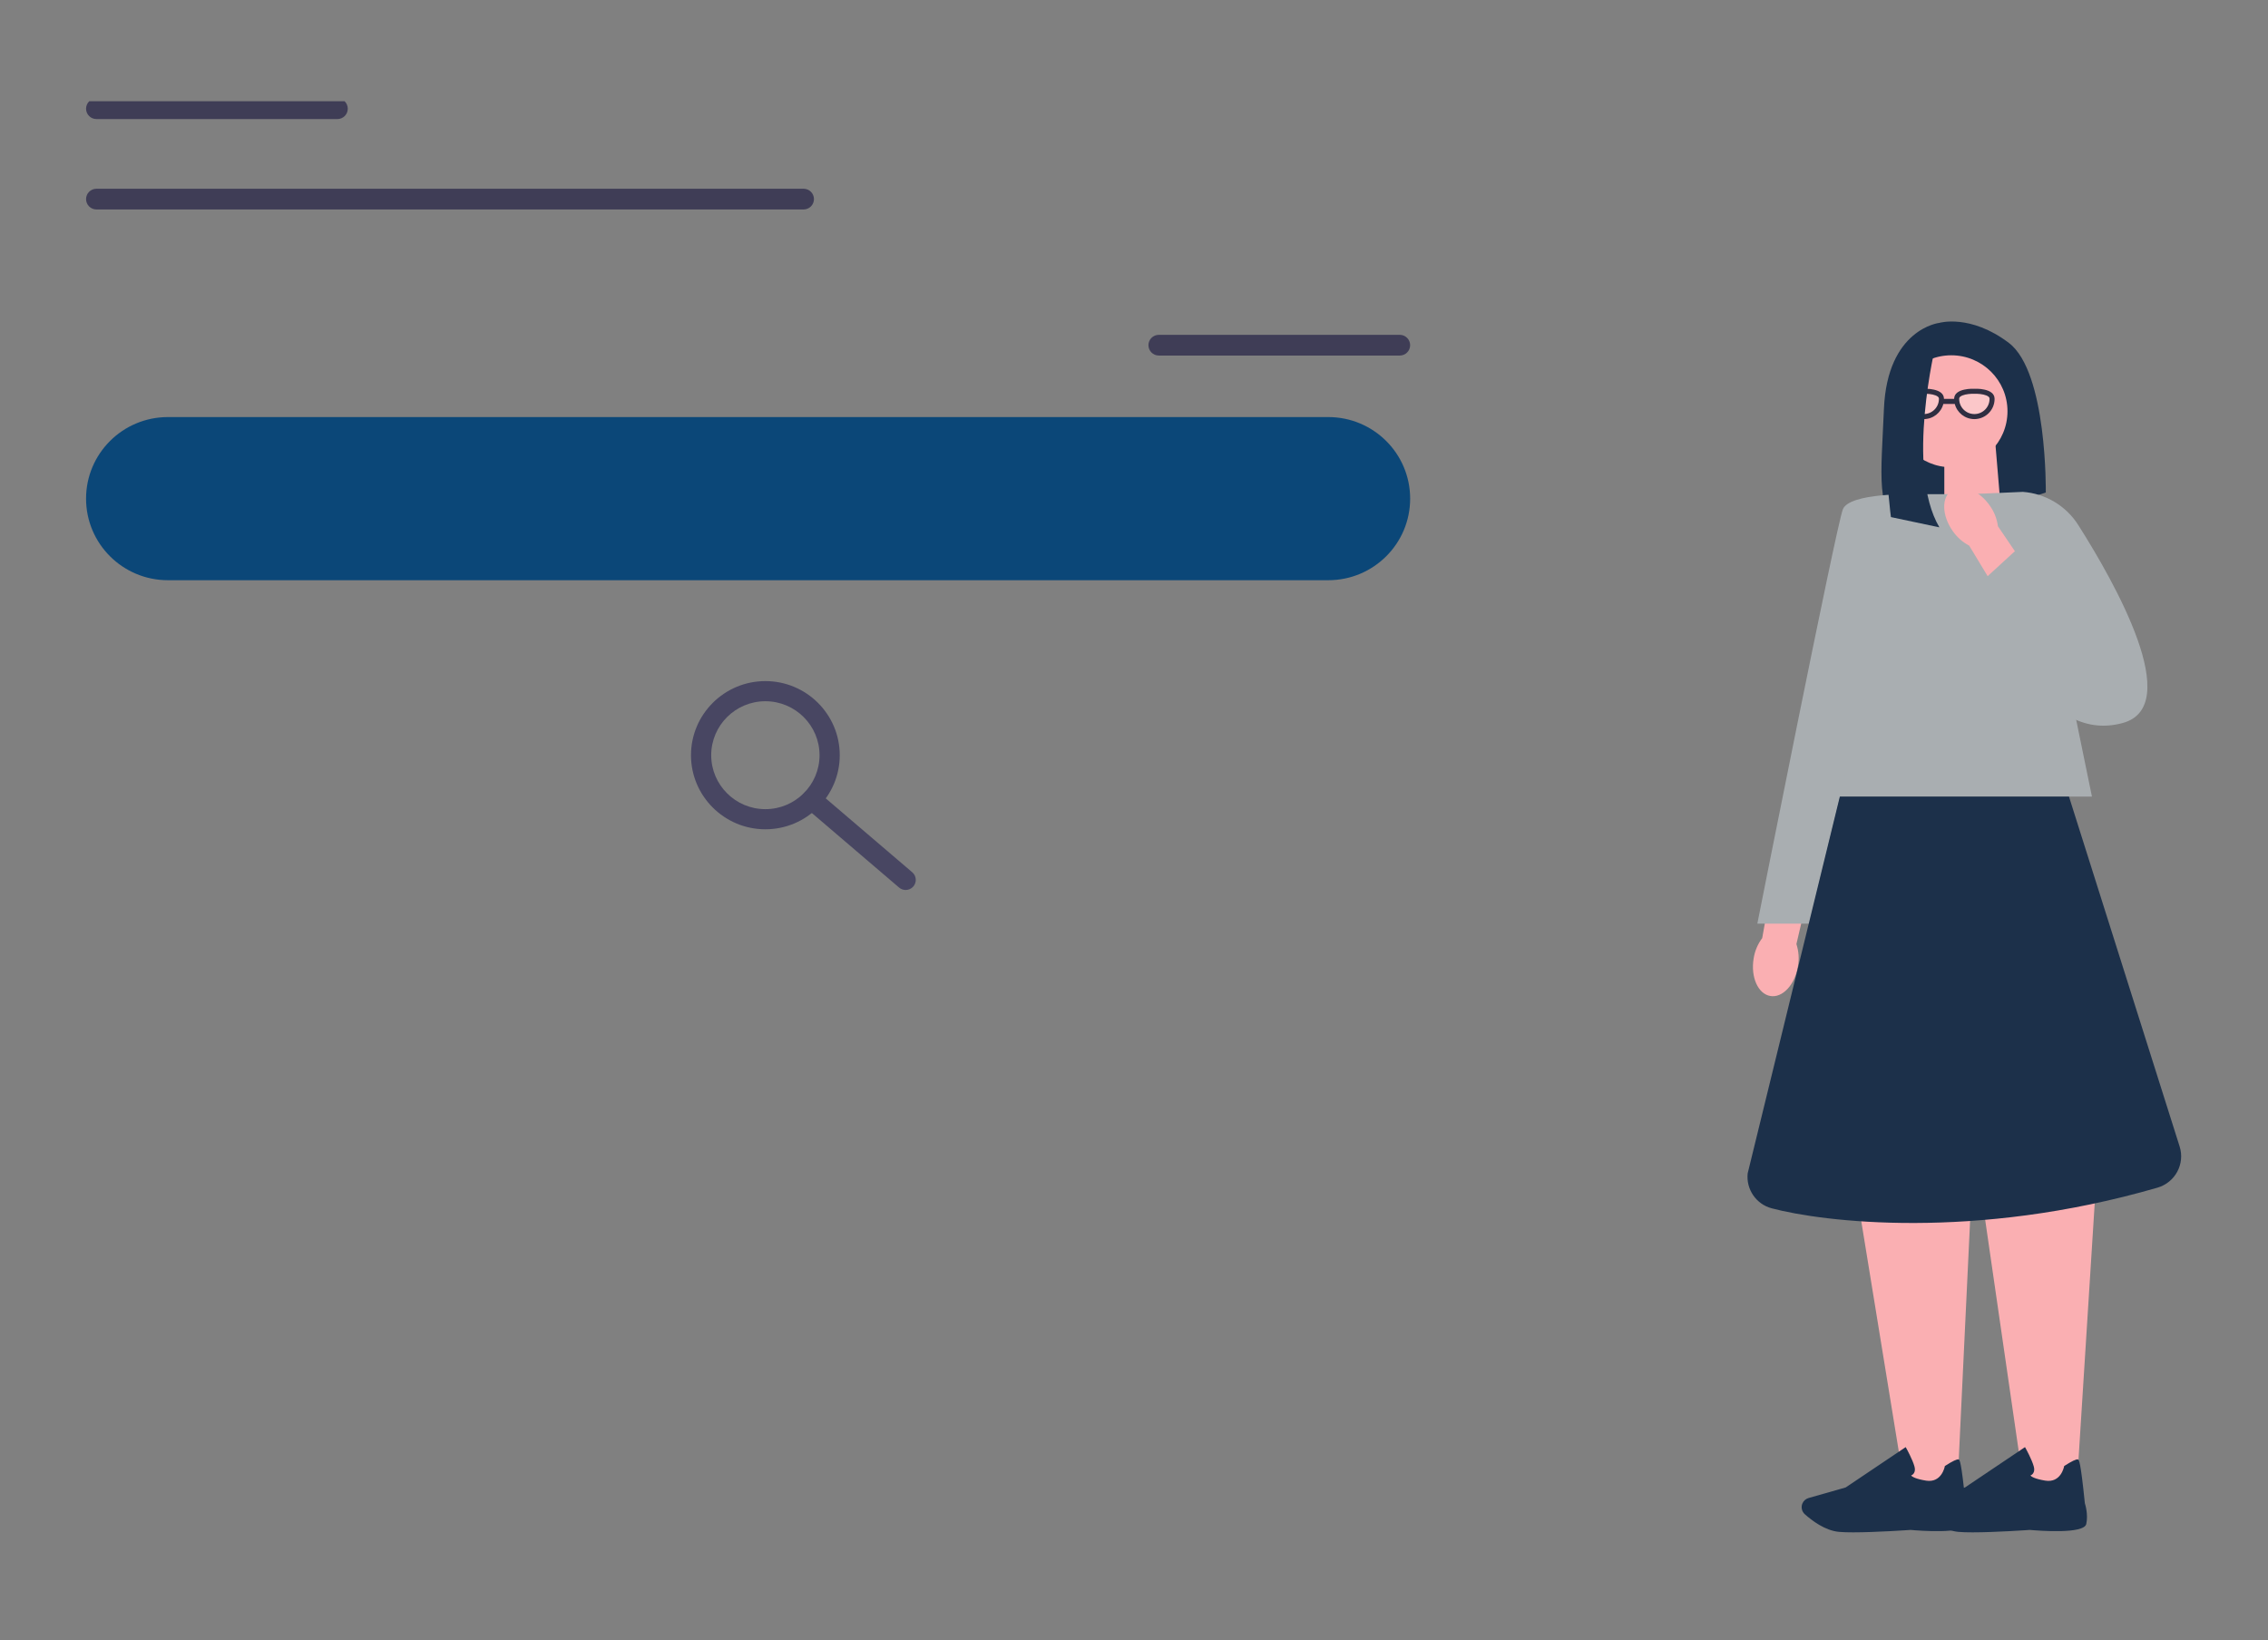 <svg width="448" height="324" viewBox="0 0 448 324" fill="none" xmlns="http://www.w3.org/2000/svg">
<rect x="0" y="0" width="448" height="324" fill="#808080" stroke="none"/>
<g clip-path="url(#clip0_382_1692)">
<path d="M383.068 63.788C383.068 63.788 372.797 64.944 372.134 80.79C371.582 93.995 370.455 101.354 375.846 104.109C377.774 105.093 380.04 105.18 382.098 104.506L404.107 97.296C404.107 97.296 404.438 73.527 396.818 67.75C389.198 61.972 383.068 63.788 383.068 63.788Z" fill="#1C304A"/>
<path d="M395.201 100.213L384.062 103.862V87.887H394.168L395.201 100.213Z" fill="#FAAFB2"/>
<path d="M355.152 190.903C354.548 194.563 352.098 197.188 349.68 196.765C347.262 196.342 345.791 193.033 346.396 189.371C346.616 187.905 347.198 186.519 348.092 185.329L350.853 169.856L358.366 171.423L354.847 186.51C355.31 187.937 355.414 189.444 355.152 190.903Z" fill="#FAAFB2"/>
<path d="M386.653 293.798H376.22L367.17 238.256H389.296L386.653 293.798Z" fill="#FAAFB2"/>
<path d="M366.061 302.726C364.964 302.726 363.987 302.698 363.252 302.631C360.48 302.378 357.836 300.34 356.507 299.148C355.911 298.614 355.719 297.759 356.03 297.023C356.253 296.494 356.698 296.101 357.251 295.943L364.573 293.859L376.43 285.888L376.562 286.124C376.612 286.213 377.776 288.302 378.166 289.715C378.314 290.253 378.275 290.7 378.05 291.046C377.894 291.286 377.677 291.425 377.501 291.504C377.716 291.729 378.388 292.182 380.459 292.511C383.486 292.989 384.119 289.868 384.145 289.735L384.165 289.63L384.255 289.572C385.694 288.648 386.579 288.228 386.886 288.318C387.077 288.375 387.396 288.47 388.254 296.976C388.341 297.242 388.943 299.2 388.534 301.071C388.088 303.108 379.161 302.407 377.376 302.246C377.325 302.252 370.641 302.725 366.061 302.726Z" fill="#1C304A"/>
<path d="M410.222 293.798H399.788L391.738 238.256L413.864 236.256L410.222 293.798Z" fill="#FAAFB2"/>
<path d="M389.629 302.726C388.532 302.726 387.556 302.698 386.82 302.631C384.048 302.378 381.405 300.34 380.076 299.148C379.479 298.614 379.288 297.759 379.598 297.023C379.821 296.495 380.266 296.101 380.819 295.943L388.142 293.859L399.998 285.888L400.131 286.124C400.18 286.213 401.344 288.302 401.734 289.715C401.883 290.253 401.844 290.7 401.618 291.046C401.462 291.286 401.246 291.425 401.069 291.504C401.284 291.729 401.957 292.182 404.027 292.511C407.055 292.989 407.688 289.868 407.713 289.735L407.733 289.63L407.823 289.572C409.263 288.648 410.15 288.23 410.454 288.318C410.645 288.375 410.965 288.47 411.822 296.976C411.909 297.242 412.512 299.2 412.102 301.071C411.656 303.108 402.729 302.407 400.944 302.246C400.893 302.252 394.209 302.726 389.629 302.726Z" fill="#1C304A"/>
<path d="M413.224 157.379H356.531L374.754 97.626H400.965L413.224 157.379Z" fill="#A9AEB1"/>
<path d="M377.942 97.635C377.942 97.635 365.352 97.305 364.026 100.606C362.701 103.908 347.129 182.478 347.129 182.478H357.4L377.942 97.635Z" fill="#A9AEB1"/>
<path d="M385.441 92.309C391.571 92.309 396.541 87.358 396.541 81.25C396.541 75.142 391.571 70.191 385.441 70.191C379.311 70.191 374.342 75.142 374.342 81.25C374.342 87.358 379.311 92.309 385.441 92.309Z" fill="#FAAFB2"/>
<path d="M383.999 78.799C383.999 81.008 382.209 82.799 380 82.799C377.791 82.799 376 81.008 376 78.799C376 76.59 380 76.799 380 76.799C380 76.799 383.999 76.59 383.999 78.799Z" fill="white" fill-opacity="0.3"/>
<path d="M393.999 78.8C393.999 81.009 392.209 82.8 390 82.8C387.791 82.8 386 81.009 386 78.8C386 76.591 390 76.8 390 76.8C390 76.8 393.999 76.591 393.999 78.8Z" fill="white" fill-opacity="0.3"/>
<path fill-rule="evenodd" clip-rule="evenodd" d="M389.998 76.799C389.998 76.799 385.998 76.59 385.998 78.799C385.998 78.799 385.998 78.799 385.998 78.8H383.999C383.999 78.799 383.999 78.799 383.999 78.799C383.999 76.59 380 76.799 380 76.799C380 76.799 376 76.59 376 78.799C376 81.008 377.791 82.799 380 82.799C381.863 82.799 383.429 81.525 383.873 79.799H386.125C386.569 81.524 388.135 82.799 389.998 82.799C392.207 82.799 393.998 81.008 393.998 78.799C393.998 76.59 389.998 76.799 389.998 76.799ZM389.947 77.798L389.947 77.798L389.943 77.798L389.919 77.797C389.897 77.796 389.861 77.795 389.814 77.794C389.719 77.793 389.58 77.794 389.413 77.8C389.073 77.814 388.638 77.852 388.217 77.947C387.782 78.044 387.445 78.183 387.237 78.345C387.065 78.478 386.998 78.604 386.998 78.799C386.998 80.456 388.341 81.799 389.998 81.799C391.655 81.799 392.998 80.456 392.998 78.799C392.998 78.604 392.931 78.478 392.76 78.345C392.551 78.183 392.215 78.044 391.78 77.947C391.359 77.852 390.923 77.814 390.583 77.8C390.416 77.794 390.278 77.793 390.183 77.794C390.136 77.795 390.1 77.796 390.077 77.797L390.053 77.798L390.05 77.798L390.049 77.798L390.049 77.798L390.049 77.798L390.049 77.798L390.049 77.798L389.998 77.801L389.947 77.798L389.947 77.798L389.947 77.798ZM379.949 77.798L379.948 77.798L379.945 77.798L379.921 77.797C379.898 77.796 379.862 77.795 379.815 77.794C379.72 77.793 379.582 77.794 379.415 77.8C379.075 77.814 378.639 77.852 378.218 77.947C377.783 78.044 377.447 78.183 377.238 78.345C377.067 78.478 377 78.604 377 78.799C377 80.456 378.343 81.799 380 81.799C381.656 81.799 383 80.456 383 78.799C383 78.604 382.933 78.478 382.761 78.345C382.553 78.183 382.216 78.044 381.781 77.947C381.36 77.852 380.925 77.814 380.585 77.8C380.418 77.794 380.279 77.793 380.184 77.794C380.137 77.795 380.101 77.796 380.078 77.797L380.055 77.798L380.051 77.798L380.051 77.798L380.051 77.798L380.05 77.798L380.05 77.798L380.05 77.798L380 77.801L379.949 77.798L379.949 77.798L379.949 77.798Z" fill="#2F2E41"/>
<path d="M382.405 67.915C382.405 67.915 376.296 92.626 383.088 104.181L373.521 102.156C373.521 102.156 369.814 75.108 377.269 70.191L382.405 67.915Z" fill="#1C304A"/>
<path d="M408.689 157.379H363.423L345.22 231.811C344.886 234.955 346.886 237.888 349.951 238.706C359.939 241.37 389.9 245.145 426.169 234.63C429.66 233.618 431.64 229.95 430.545 226.496L408.689 157.379Z" fill="#1C304A"/>
<path d="M389.238 97.626L399.586 97.172C404.066 97.509 408.118 99.939 410.52 103.723C417.83 115.237 431.513 139.511 419.297 142.836C403.199 147.218 395.399 122.828 395.399 122.828L389.238 97.626Z" fill="#A9AEB1"/>
<path d="M385.687 104.857C383.561 101.812 383.484 98.228 385.515 96.853C387.545 95.478 390.914 96.832 393.04 99.878C393.907 101.083 394.459 102.481 394.649 103.956L403.486 116.973L397.001 121.064L388.978 107.797C387.648 107.094 386.52 106.086 385.687 104.857Z" fill="#FAAFB2"/>
<path d="M390.918 115.386L398.22 108.689L412.658 122.083L399.231 131.229L390.918 115.386Z" fill="#A9AEB1"/>
<path d="M262.375 82.395H33.173C24.241 82.395 17 89.611 17 98.511V98.511C17 107.411 24.241 114.626 33.173 114.626H262.375C271.308 114.626 278.549 107.411 278.549 98.511C278.549 89.611 271.308 82.395 262.375 82.395Z" fill="#0B4778"/>
<path d="M151.184 163.833C143.083 163.833 136.492 157.266 136.492 149.195C136.492 141.123 143.083 134.556 151.184 134.556C159.285 134.556 165.876 141.123 165.876 149.195C165.876 157.266 159.285 163.833 151.184 163.833ZM151.184 138.534C145.284 138.534 140.485 143.316 140.485 149.195C140.485 155.073 145.284 159.855 151.184 159.855C157.084 159.855 161.884 155.073 161.884 149.195C161.884 143.316 157.084 138.534 151.184 138.534Z" fill="#484662"/>
<path d="M178.897 175.822C178.437 175.822 177.975 175.664 177.598 175.343L159.027 159.476C158.19 158.76 158.093 157.505 158.811 156.671C159.529 155.837 160.789 155.741 161.626 156.456L180.197 172.323C181.034 173.038 181.131 174.294 180.413 175.128C180.018 175.586 179.459 175.822 178.897 175.822Z" fill="#484662"/>
<path d="M276.494 66.148H228.905C227.771 66.148 226.852 67.065 226.852 68.195V68.195C226.852 69.325 227.771 70.241 228.905 70.241H276.494C277.628 70.241 278.547 69.325 278.547 68.195C278.547 67.065 277.628 66.148 276.494 66.148Z" fill="#3F3D56"/>
<path d="M66.642 19.43H19.054C17.919 19.43 17 20.346 17 21.476V21.476C17 22.606 17.919 23.522 19.054 23.522H66.642C67.776 23.522 68.696 22.606 68.696 21.476C68.696 20.346 67.776 19.43 66.642 19.43Z" fill="#3F3D56"/>
<path d="M158.729 37.288H19.054C17.919 37.288 17 38.204 17 39.334V39.334C17 40.464 17.919 41.381 19.054 41.381H158.729C159.863 41.381 160.783 40.464 160.783 39.334C160.783 38.204 159.863 37.288 158.729 37.288Z" fill="#3F3D56"/>
</g>
<defs>
<clipPath id="clip0_382_1692">
<rect width="414" height="284" fill="white" transform="translate(17 20)"/>
</clipPath>
</defs>
</svg>
